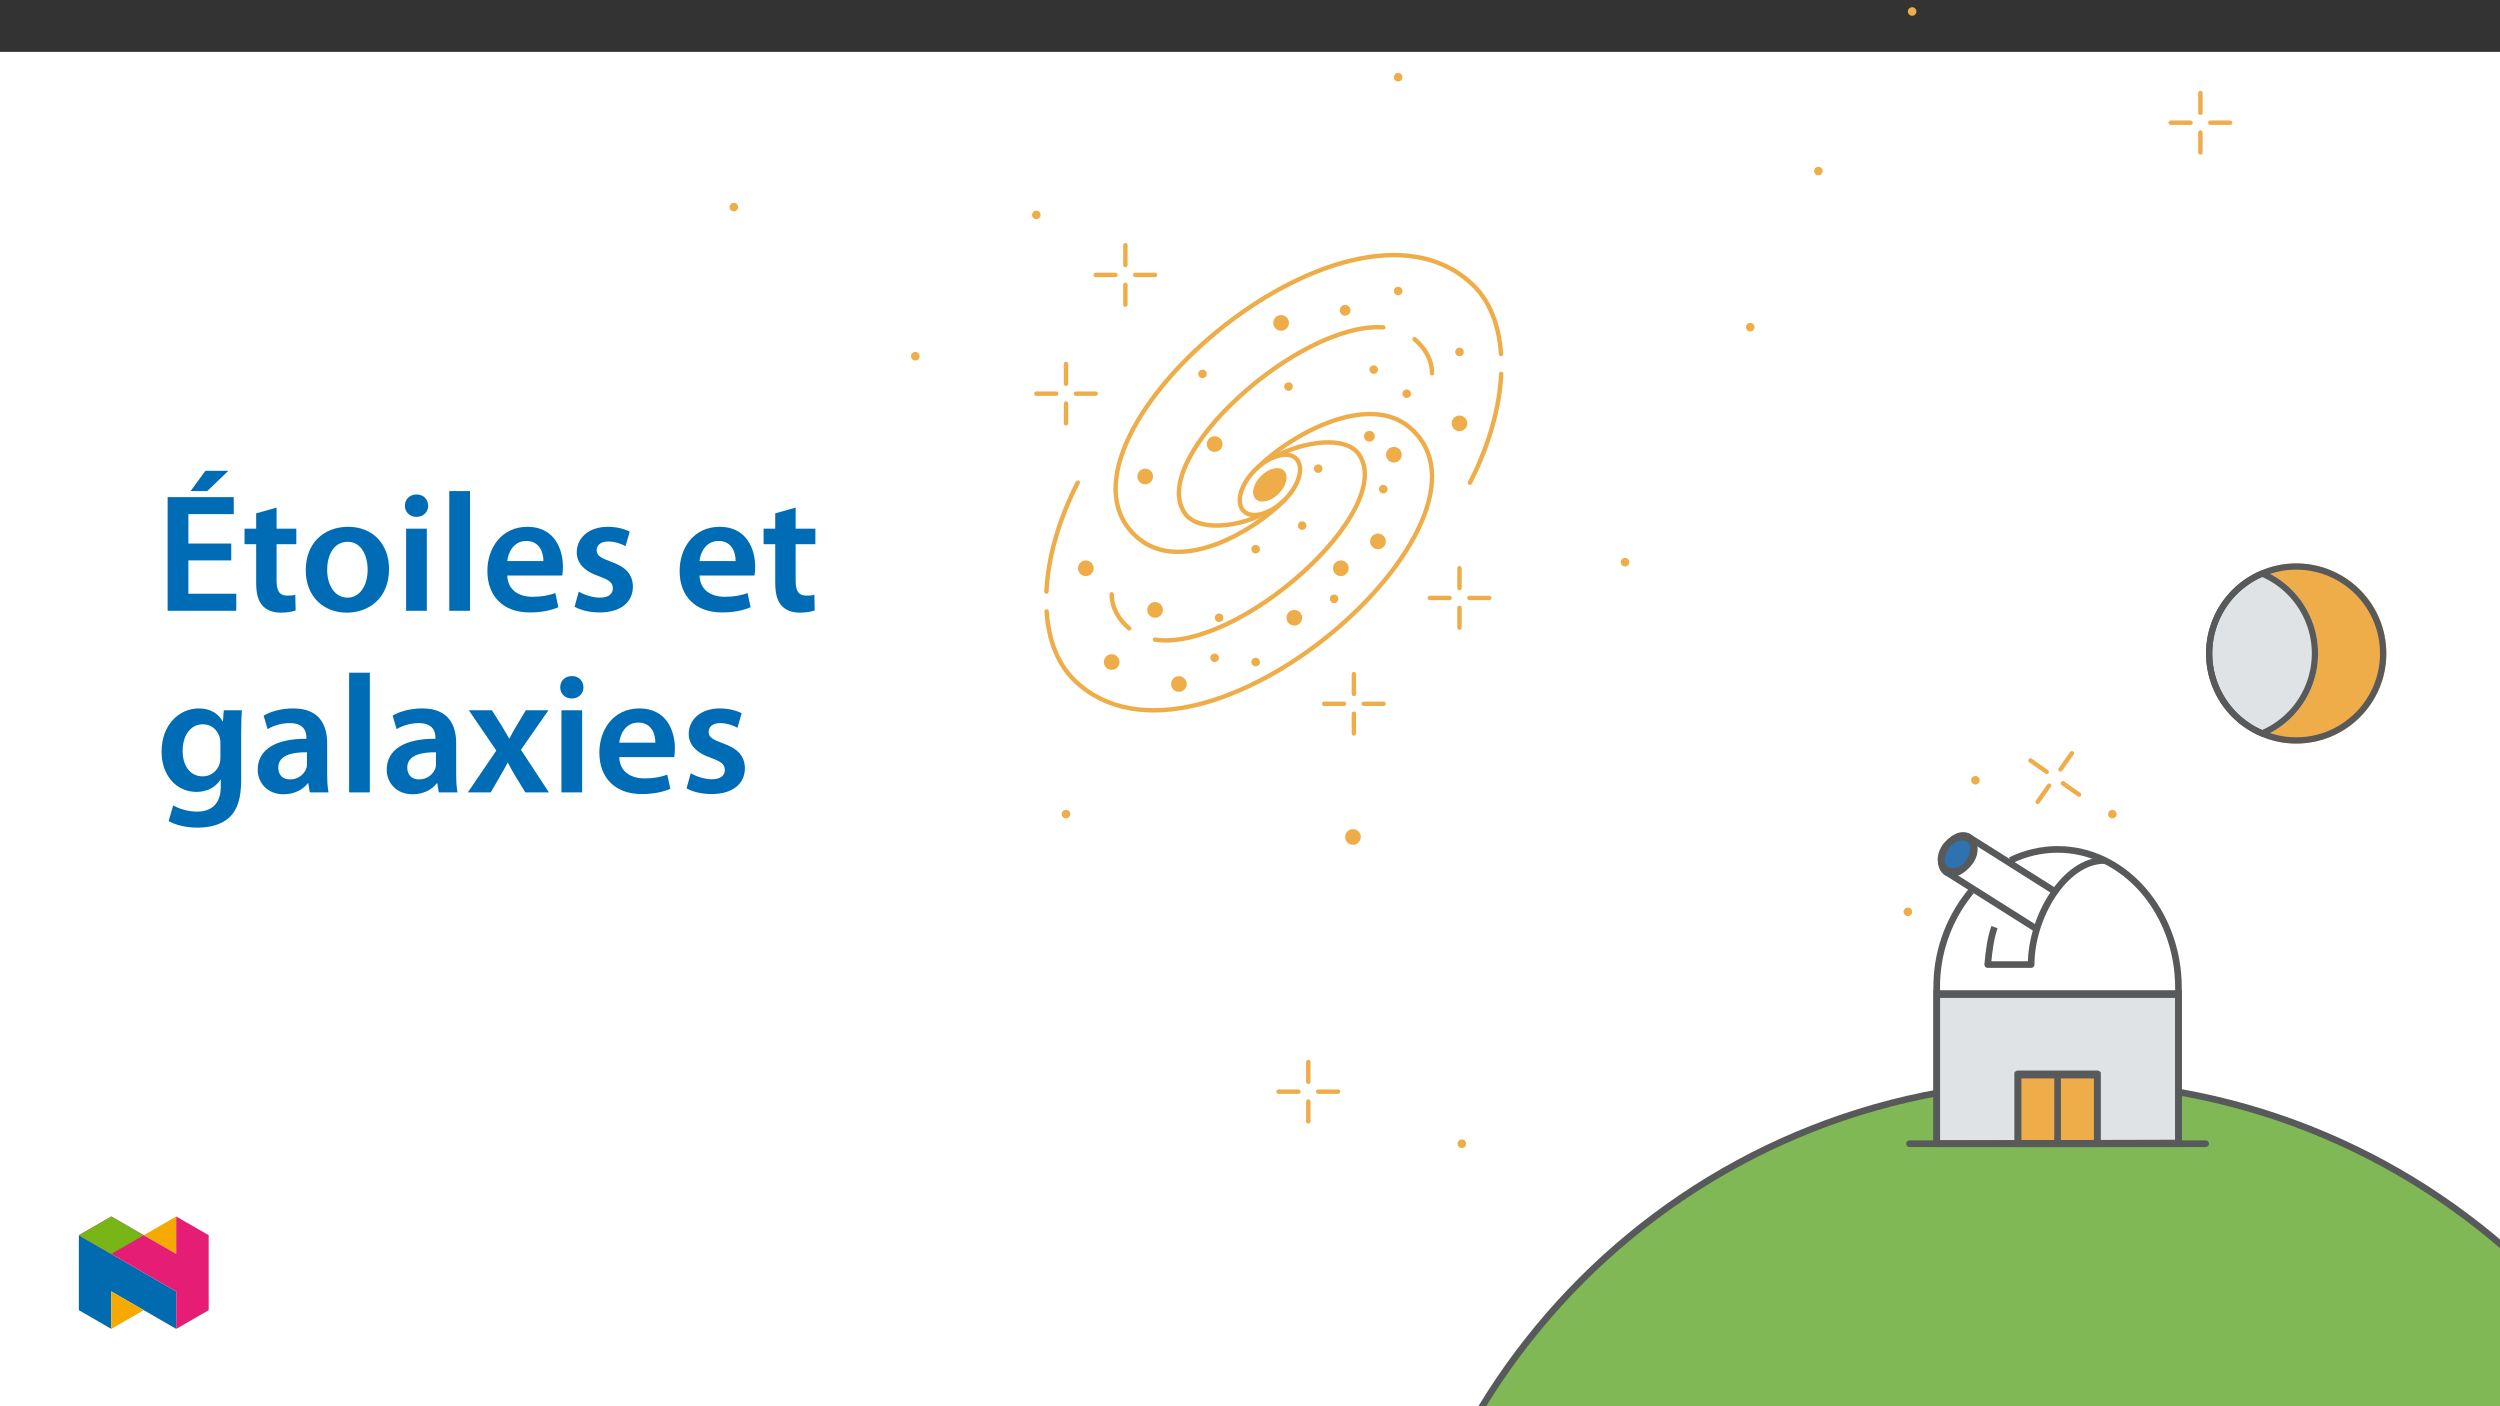 ﻿<?xml version="1.0" encoding="utf-8"?>
<svg xmlns="http://www.w3.org/2000/svg" xmlns:xlink="http://www.w3.org/1999/xlink" viewBox="0 0 960 540" version="1.1">
  <rect x="0" y="0" width="960" height="540" fill="#333333" stroke="none"/>
  <defs>
    <g>
      <symbol overflow="visible" id="glyph0-0">
        <path style="stroke:none;" d="M 0 0 L 32.375 0 L 32.375 -45.328 L 0 -45.328 Z M 16.188 -25.578 L 5.188 -42.094 L 27.188 -42.094 Z M 18.125 -22.656 L 29.141 -39.172 L 29.141 -6.156 Z M 5.188 -3.234 L 16.188 -19.75 L 27.188 -3.234 Z M 3.234 -39.172 L 14.25 -22.656 L 3.234 -6.156 Z M 3.234 -39.172 " />
      </symbol>
      <symbol overflow="visible" id="glyph0-1">
        <path style="stroke:none;" d="M 29.016 -25.828 L 12.562 -25.828 L 12.562 -37.109 L 29.984 -37.109 L 29.984 -43.641 L 4.594 -43.641 L 4.594 0 L 30.953 0 L 30.953 -6.547 L 12.562 -6.547 L 12.562 -19.359 L 29.016 -19.359 Z M 19.094 -53.75 L 13.406 -45.969 L 19.812 -45.969 L 27.906 -53.75 Z M 19.094 -53.75 " />
      </symbol>
      <symbol overflow="visible" id="glyph0-2">
        <path style="stroke:none;" d="M 5.562 -37.422 L 5.562 -31.531 L 1.094 -31.531 L 1.094 -25.578 L 5.562 -25.578 L 5.562 -10.75 C 5.562 -6.609 6.344 -3.688 8.094 -1.875 C 9.578 -0.266 11.984 0.719 14.953 0.719 C 17.422 0.719 19.547 0.328 20.719 -0.125 L 20.594 -6.156 C 19.688 -5.891 18.906 -5.828 17.484 -5.828 C 14.438 -5.828 13.406 -7.766 13.406 -11.656 L 13.406 -25.578 L 20.984 -25.578 L 20.984 -31.531 L 13.406 -31.531 L 13.406 -39.625 Z M 5.562 -37.422 " />
      </symbol>
      <symbol overflow="visible" id="glyph0-3">
        <path style="stroke:none;" d="M 18.578 -32.25 C 9.062 -32.25 2.266 -25.906 2.266 -15.547 C 2.266 -5.375 9.188 0.719 18.062 0.719 C 26.094 0.719 34.25 -4.469 34.25 -16.062 C 34.25 -25.641 27.969 -32.25 18.578 -32.25 Z M 18.391 -26.484 C 23.828 -26.484 26.031 -20.781 26.031 -15.859 C 26.031 -9.453 22.859 -5.047 18.328 -5.047 C 13.531 -5.047 10.484 -9.641 10.484 -15.734 C 10.484 -20.984 12.75 -26.484 18.391 -26.484 Z M 18.391 -26.484 " />
      </symbol>
      <symbol overflow="visible" id="glyph0-4">
        <path style="stroke:none;" d="M 12.234 0 L 12.234 -31.531 L 4.281 -31.531 L 4.281 0 Z M 8.281 -44.672 C 5.641 -44.672 3.812 -42.797 3.812 -40.344 C 3.812 -38.016 5.562 -36.062 8.219 -36.062 C 11 -36.062 12.75 -38.016 12.75 -40.344 C 12.688 -42.797 11 -44.672 8.281 -44.672 Z M 8.281 -44.672 " />
      </symbol>
      <symbol overflow="visible" id="glyph0-5">
        <path style="stroke:none;" d="M 4.281 0 L 12.234 0 L 12.234 -45.969 L 4.281 -45.969 Z M 4.281 0 " />
      </symbol>
      <symbol overflow="visible" id="glyph0-6">
        <path style="stroke:none;" d="M 31.016 -13.531 C 31.141 -14.25 31.281 -15.406 31.281 -16.906 C 31.281 -23.828 27.906 -32.25 17.672 -32.25 C 7.578 -32.25 2.266 -24.016 2.266 -15.281 C 2.266 -5.641 8.281 0.641 18.516 0.641 C 23.047 0.641 26.812 -0.188 29.531 -1.359 L 28.359 -6.797 C 25.906 -5.953 23.312 -5.375 19.625 -5.375 C 14.5 -5.375 10.094 -7.828 9.906 -13.531 Z M 9.906 -19.094 C 10.234 -22.344 12.297 -26.812 17.219 -26.812 C 22.531 -26.812 23.828 -22.016 23.766 -19.094 Z M 9.906 -19.094 " />
      </symbol>
      <symbol overflow="visible" id="glyph0-7">
        <path style="stroke:none;" d="M 2.328 -1.547 C 4.656 -0.266 8.094 0.641 11.906 0.641 C 20.266 0.641 24.734 -3.5 24.734 -9.266 C 24.672 -13.922 22.078 -16.828 16.312 -18.844 C 12.297 -20.328 10.812 -21.234 10.812 -23.25 C 10.812 -25.188 12.375 -26.609 15.219 -26.609 C 18 -26.609 20.594 -25.578 21.891 -24.797 L 23.5 -30.375 C 21.625 -31.406 18.578 -32.25 15.094 -32.25 C 7.766 -32.25 3.172 -27.969 3.172 -22.406 C 3.172 -18.641 5.703 -15.281 11.844 -13.203 C 15.734 -11.781 17.031 -10.75 17.031 -8.609 C 17.031 -6.547 15.469 -5.047 11.984 -5.047 C 9.125 -5.047 5.703 -6.281 3.953 -7.375 Z M 2.328 -1.547 " />
      </symbol>
      <symbol overflow="visible" id="glyph0-8">
        <path style="stroke:none;" d="M 32.828 -22.469 C 32.828 -26.812 32.953 -29.391 33.094 -31.531 L 26.156 -31.531 L 25.828 -27.328 L 25.703 -27.328 C 24.219 -29.922 21.438 -32.25 16.578 -32.25 C 9 -32.25 2.266 -25.969 2.266 -15.609 C 2.266 -6.672 7.828 -0.188 15.672 -0.188 C 19.875 -0.188 23.047 -2.078 24.859 -4.859 L 25 -4.859 L 25 -2.141 C 25 4.656 21.109 7.375 15.922 7.375 C 12.109 7.375 8.734 6.156 6.734 4.984 L 4.984 11 C 7.703 12.625 11.984 13.531 16 13.531 C 20.328 13.531 24.922 12.625 28.172 9.719 C 31.469 6.734 32.828 2 32.828 -4.594 Z M 24.859 -13.797 C 24.859 -12.891 24.797 -11.781 24.547 -11 C 23.641 -8.094 21.047 -6.156 18.062 -6.156 C 13.078 -6.156 10.359 -10.484 10.359 -15.859 C 10.359 -22.281 13.656 -26.156 18.125 -26.156 C 21.5 -26.156 23.766 -23.953 24.609 -21.047 C 24.797 -20.391 24.859 -19.688 24.859 -18.906 Z M 24.859 -13.797 " />
      </symbol>
      <symbol overflow="visible" id="glyph0-9">
        <path style="stroke:none;" d="M 28.75 -18.906 C 28.75 -25.828 25.828 -32.25 15.734 -32.25 C 10.75 -32.25 6.672 -30.891 4.344 -29.469 L 5.891 -24.281 C 8.031 -25.641 11.266 -26.609 14.375 -26.609 C 19.938 -26.609 20.781 -23.188 20.781 -21.109 L 20.781 -20.594 C 9.125 -20.656 2.078 -16.578 2.078 -8.672 C 2.078 -3.891 5.641 0.719 11.984 0.719 C 16.125 0.719 19.422 -1.031 21.297 -3.5 L 21.5 -3.5 L 22.078 0 L 29.266 0 C 28.875 -1.938 28.75 -4.734 28.75 -7.578 Z M 20.984 -11.078 C 20.984 -10.484 20.984 -9.906 20.781 -9.328 C 20 -7.062 17.734 -4.984 14.5 -4.984 C 11.984 -4.984 9.969 -6.406 9.969 -9.516 C 9.969 -14.312 15.344 -15.469 20.984 -15.406 Z M 20.984 -11.078 " />
      </symbol>
      <symbol overflow="visible" id="glyph0-10">
        <path style="stroke:none;" d="M 0.719 -31.531 L 11.266 -16.062 L 0.328 0 L 9.125 0 L 12.75 -6.281 C 13.734 -8.031 14.703 -9.578 15.609 -11.391 L 15.734 -11.391 C 16.641 -9.641 17.547 -7.969 18.578 -6.281 L 22.406 0 L 31.469 0 L 20.719 -16.375 L 31.281 -31.531 L 22.594 -31.531 L 19.094 -25.703 C 18.125 -24.094 17.219 -22.469 16.312 -20.719 L 16.188 -20.719 C 15.281 -22.344 14.375 -23.891 13.344 -25.578 L 9.578 -31.531 Z M 0.719 -31.531 " />
      </symbol>
    </g>
    <clipPath id="clip1">
      <path d="M 531 415 L 960 415 L 960 539.984 L 531 539.984 Z M 531 415 " />
    </clipPath>
    <clipPath id="clip2">
      <path d="M 529 414 L 960 414 L 960 539.984 L 529 539.984 Z M 529 414 " />
    </clipPath>
    <clipPath id="clip3">
      <path d="M 30.277 474 L 68 474 L 68 510.301 L 30.277 510.301 Z M 30.277 474 " />
    </clipPath>
    <clipPath id="clip4">
      <path d="M 42 495 L 56 495 L 56 510.301 L 42 510.301 Z M 42 495 " />
    </clipPath>
    <clipPath id="clip5">
      <path d="M 55 467.125 L 68 467.125 L 68 482 L 55 482 Z M 55 467.125 " />
    </clipPath>
    <clipPath id="clip6">
      <path d="M 30.277 467.125 L 80.133 467.125 L 80.133 510.301 L 30.277 510.301 Z M 30.277 467.125 " />
    </clipPath>
    <clipPath id="clip7">
      <path d="M 30.277 467.125 L 56 467.125 L 56 482 L 30.277 482 Z M 30.277 467.125 " />
    </clipPath>
  </defs>
  <g id="surface1">
    <path style=" stroke:none;fill-rule:nonzero;fill:rgb(100%,100%,100%);fill-opacity:1;" d="M 0 559.926 L 960 559.926 L 960 19.926 L 0 19.926 Z M 0 559.926 " />
    <path style=" stroke:none;fill-rule:nonzero;fill:rgb(93.3%,67.799%,28.6%);fill-opacity:1;" d="M 868.66 280.328 C 852.43 273.148 845.09 254.168 852.273 237.938 C 855.508 230.625 861.348 224.785 868.66 221.551 C 884.891 228.785 892.184 247.809 884.949 264.039 C 881.715 271.293 875.914 277.094 868.66 280.328 M 881.746 216.352 C 877.086 216.34 872.469 217.289 868.191 219.141 C 850.629 226.582 842.426 246.848 849.863 264.406 C 853.363 272.66 859.93 279.234 868.184 282.73 C 872.465 284.586 877.082 285.535 881.746 285.523 C 900.848 285.555 916.359 270.094 916.387 250.992 C 916.418 231.891 900.957 216.383 881.855 216.352 C 881.82 216.352 881.781 216.352 881.746 216.352 " />
    <path style=" stroke:none;fill-rule:nonzero;fill:rgb(17.999%,45.099%,68.599%);fill-opacity:1;" d="M 747.648 324.379 C 750.363 321.348 754.398 320.531 756.656 322.555 C 758.918 324.578 758.547 328.676 755.832 331.707 C 753.117 334.738 749.086 335.555 746.824 333.535 C 744.566 331.512 744.934 327.41 747.648 324.379 " />
    <path style="fill:none;stroke-width:3;stroke-linecap:butt;stroke-linejoin:miter;stroke:rgb(34.499%,34.9%,35.699%);stroke-opacity:1;stroke-miterlimit:10;" d="M -0.002 0.002 C 3.192 3.568 7.939 4.529 10.595 2.148 C 13.256 -0.232 12.82 -5.053 9.626 -8.619 C 6.432 -12.185 1.689 -13.146 -0.972 -10.77 C -3.628 -8.389 -3.196 -3.564 -0.002 0.002 Z M -0.002 0.002 " transform="matrix(0.85,0,0,-0.85,747.65,324.381)" />
    <g clip-path="url(#clip1)" clip-rule="nonzero">
      <path style=" stroke:none;fill-rule:nonzero;fill:rgb(50.2%,72.198%,33.699%);fill-opacity:1;" d="M 791.219 415.395 C 934.844 415.395 1051.277 531.828 1051.277 675.457 C 1051.277 819.082 934.844 935.516 791.219 935.516 C 647.59 935.516 531.156 819.082 531.156 675.457 C 531.156 531.828 647.59 415.395 791.219 415.395 " />
    </g>
    <g clip-path="url(#clip2)" clip-rule="nonzero">
      <path style="fill:none;stroke-width:3;stroke-linecap:round;stroke-linejoin:round;stroke:rgb(34.499%,34.9%,35.699%);stroke-opacity:1;stroke-miterlimit:4;" d="M 0.001 0.001 C 168.972 0.001 305.953 -136.98 305.953 -305.955 C 305.953 -474.925 168.972 -611.906 0.001 -611.906 C -168.974 -611.906 -305.955 -474.925 -305.955 -305.955 C -305.955 -136.98 -168.974 0.001 0.001 0.001 Z M 0.001 0.001 " transform="matrix(0.85,0,0,-0.85,791.218,415.395)" />
    </g>
    <path style="fill-rule:nonzero;fill:rgb(87.5%,89%,89.799%);fill-opacity:1;stroke-width:3;stroke-linecap:butt;stroke-linejoin:miter;stroke:rgb(34.499%,34.9%,35.699%);stroke-opacity:1;stroke-miterlimit:10;" d="M 640.441 187.74 L 749.651 187.74 L 749.651 119.887 L 640.441 119.887 Z M 640.441 187.74 " transform="matrix(0.85,0,0,-0.85,199.328,541.095)" />
    <path style="fill-rule:nonzero;fill:rgb(93.3%,67.799%,28.6%);fill-opacity:1;stroke-width:3;stroke-linecap:butt;stroke-linejoin:miter;stroke:rgb(34.499%,34.9%,35.699%);stroke-opacity:1;stroke-miterlimit:10;" d="M 677.123 150.888 L 712.969 150.888 L 712.969 119.891 L 677.123 119.891 Z M 677.123 150.888 " transform="matrix(0.85,0,0,-0.85,199.328,541.095)" />
    <path style=" stroke:none;fill-rule:nonzero;fill:rgb(93.3%,67.799%,28.6%);fill-opacity:1;" d="M 812.801 312.613 C 812.801 313.52 812.066 314.258 811.16 314.258 C 810.25 314.262 809.512 313.527 809.512 312.617 C 809.512 311.711 810.246 310.973 811.152 310.973 L 811.16 310.973 C 812.066 310.973 812.801 311.707 812.801 312.613 " />
    <path style=" stroke:none;fill-rule:nonzero;fill:rgb(93.3%,67.799%,28.6%);fill-opacity:1;" d="M 735.906 4.414 C 735.91 5.324 735.176 6.059 734.266 6.062 C 733.359 6.062 732.621 5.328 732.621 4.418 C 732.617 3.512 733.352 2.773 734.262 2.773 L 734.27 2.773 C 735.172 2.777 735.906 3.508 735.906 4.414 " />
    <path style=" stroke:none;fill-rule:nonzero;fill:rgb(93.3%,67.799%,28.6%);fill-opacity:1;" d="M 529.137 141.926 C 529.141 142.832 528.406 143.57 527.496 143.57 C 526.59 143.574 525.852 142.84 525.852 141.93 C 525.848 141.023 526.582 140.285 527.492 140.285 L 527.5 140.285 C 528.406 140.285 529.137 141.02 529.137 141.926 " />
    <path style=" stroke:none;fill-rule:nonzero;fill:rgb(93.3%,67.799%,28.6%);fill-opacity:1;" d="M 501.676 201.816 C 501.68 202.723 500.945 203.461 500.035 203.461 C 499.129 203.465 498.391 202.73 498.391 201.82 C 498.387 200.914 499.121 200.176 500.031 200.176 L 500.035 200.176 C 500.941 200.176 501.676 200.91 501.676 201.816 " />
    <path style=" stroke:none;fill-rule:nonzero;fill:rgb(93.3%,67.799%,28.6%);fill-opacity:1;" d="M 734.262 350.129 C 734.266 351.039 733.531 351.773 732.621 351.777 C 731.715 351.781 730.977 351.047 730.973 350.137 C 730.973 349.23 731.707 348.492 732.613 348.488 L 732.621 348.488 C 733.527 348.488 734.262 349.223 734.262 350.129 " />
    <path style=" stroke:none;fill-rule:nonzero;fill:rgb(93.3%,67.799%,28.6%);fill-opacity:1;" d="M 562.988 439.191 C 562.992 440.098 562.254 440.836 561.348 440.836 C 560.438 440.84 559.699 440.105 559.699 439.195 C 559.695 438.289 560.43 437.551 561.34 437.547 L 561.348 437.547 C 562.254 437.551 562.984 438.285 562.988 439.191 " />
    <path style=" stroke:none;fill-rule:nonzero;fill:rgb(93.3%,67.799%,28.6%);fill-opacity:1;" d="M 760.203 299.617 C 760.207 300.523 759.473 301.262 758.562 301.266 C 757.656 301.27 756.918 300.535 756.914 299.625 C 756.91 298.719 757.645 297.98 758.555 297.977 L 758.562 297.977 C 759.469 297.977 760.203 298.711 760.203 299.617 " />
    <path style=" stroke:none;fill-rule:nonzero;fill:rgb(93.3%,67.799%,28.6%);fill-opacity:1;" d="M 625.652 215.879 C 625.652 216.785 624.918 217.523 624.012 217.527 C 623.102 217.531 622.363 216.797 622.363 215.887 C 622.359 214.977 623.094 214.238 624.004 214.238 L 624.008 214.238 C 624.914 214.238 625.648 214.973 625.652 215.879 " />
    <path style=" stroke:none;fill-rule:nonzero;fill:rgb(93.3%,67.799%,28.6%);fill-opacity:1;" d="M 410.996 312.613 C 410.996 313.52 410.262 314.258 409.355 314.262 C 408.445 314.266 407.707 313.531 407.703 312.621 C 407.703 311.711 408.438 310.977 409.348 310.973 L 409.355 310.973 C 410.262 310.973 410.992 311.707 410.996 312.613 " />
    <path style=" stroke:none;fill-rule:nonzero;fill:rgb(93.3%,67.799%,28.6%);fill-opacity:1;" d="M 673.738 125.629 C 673.738 126.539 673.004 127.277 672.098 127.277 C 671.188 127.281 670.449 126.547 670.449 125.641 C 670.445 124.73 671.18 123.992 672.09 123.988 L 672.098 123.988 C 673.004 123.992 673.734 124.727 673.738 125.629 " />
    <path style=" stroke:none;fill-rule:nonzero;fill:rgb(93.3%,67.799%,28.6%);fill-opacity:1;" d="M 513.938 229.941 C 513.941 230.848 513.207 231.586 512.297 231.59 C 511.391 231.594 510.652 230.859 510.648 229.949 C 510.648 229.043 511.383 228.301 512.289 228.301 L 512.297 228.301 C 513.203 228.301 513.938 229.035 513.938 229.941 " />
    <path style=" stroke:none;fill-rule:nonzero;fill:rgb(93.3%,67.799%,28.6%);fill-opacity:1;" d="M 538.543 111.734 C 538.547 112.641 537.812 113.379 536.902 113.383 C 535.996 113.387 535.254 112.652 535.254 111.742 C 535.25 110.832 535.984 110.094 536.895 110.094 L 536.902 110.094 C 537.809 110.094 538.543 110.828 538.543 111.734 " />
    <path style=" stroke:none;fill-rule:nonzero;fill:rgb(93.3%,67.799%,28.6%);fill-opacity:1;" d="M 463.41 143.566 C 463.41 144.473 462.676 145.211 461.77 145.215 C 460.859 145.219 460.121 144.484 460.117 143.574 C 460.117 142.668 460.852 141.926 461.762 141.926 L 461.77 141.926 C 462.672 141.926 463.406 142.66 463.41 143.566 " />
    <path style=" stroke:none;fill-rule:nonzero;fill:rgb(93.3%,67.799%,28.6%);fill-opacity:1;" d="M 469.77 237.211 C 469.77 238.117 469.035 238.855 468.129 238.859 C 467.219 238.863 466.48 238.129 466.477 237.219 C 466.477 236.312 467.211 235.57 468.117 235.57 L 468.129 235.57 C 469.031 235.57 469.766 236.305 469.77 237.211 " />
    <path style=" stroke:none;fill-rule:nonzero;fill:rgb(93.3%,67.799%,28.6%);fill-opacity:1;" d="M 538.543 29.648 C 538.547 30.559 537.812 31.297 536.902 31.301 C 535.996 31.301 535.258 30.566 535.254 29.66 C 535.25 28.75 535.984 28.012 536.895 28.008 L 536.902 28.008 C 537.809 28.012 538.539 28.746 538.543 29.648 " />
    <path style=" stroke:none;fill-rule:nonzero;fill:rgb(93.3%,67.799%,28.6%);fill-opacity:1;" d="M 518.176 119.145 C 518.18 120.051 517.445 120.789 516.535 120.793 C 515.629 120.793 514.891 120.059 514.887 119.152 C 514.883 118.242 515.617 117.504 516.527 117.504 L 516.535 117.504 C 517.441 117.504 518.176 118.238 518.176 119.145 " />
    <path style="fill:none;stroke-width:1;stroke-linecap:butt;stroke-linejoin:miter;stroke:rgb(93.3%,67.799%,28.6%);stroke-opacity:1;stroke-miterlimit:10;" d="M -0 -0.002 C 0.004 -1.068 -0.86 -1.937 -1.93 -1.941 C -2.996 -1.941 -3.865 -1.077 -3.87 -0.011 C -3.874 1.06 -3.01 1.928 -1.94 1.928 L -1.93 1.928 C -0.864 1.928 -0 1.064 -0 -0.002 Z M -0 -0.002 " transform="matrix(0.85,0,0,-0.85,518.176,119.143)" />
    <path style=" stroke:none;fill-rule:nonzero;fill:rgb(93.3%,67.799%,28.6%);fill-opacity:1;" d="M 399.598 82.527 C 399.598 83.434 398.863 84.172 397.957 84.176 C 397.047 84.18 396.309 83.445 396.305 82.535 C 396.305 81.625 397.039 80.887 397.949 80.887 L 397.957 80.887 C 398.859 80.887 399.594 81.621 399.598 82.527 " />
    <path style=" stroke:none;fill-rule:nonzero;fill:rgb(93.3%,67.799%,28.6%);fill-opacity:1;" d="M 496.434 148.43 C 496.438 149.34 495.703 150.078 494.793 150.078 C 493.887 150.082 493.148 149.348 493.145 148.438 C 493.141 147.531 493.875 146.793 494.785 146.789 L 494.793 146.789 C 495.699 146.793 496.434 147.523 496.434 148.43 " />
    <path style=" stroke:none;fill-rule:nonzero;fill:rgb(93.3%,67.799%,28.6%);fill-opacity:1;" d="M 699.91 65.688 C 699.914 66.594 699.18 67.332 698.27 67.336 C 697.359 67.34 696.621 66.605 696.621 65.695 C 696.617 64.785 697.352 64.047 698.262 64.047 L 698.27 64.047 C 699.176 64.047 699.91 64.781 699.91 65.688 " />
    <path style=" stroke:none;fill-rule:nonzero;fill:rgb(93.3%,67.799%,28.6%);fill-opacity:1;" d="M 562.086 135.141 C 562.09 136.051 561.355 136.789 560.445 136.789 C 559.539 136.793 558.801 136.059 558.797 135.152 C 558.797 134.242 559.527 133.504 560.438 133.5 L 560.445 133.5 C 561.352 133.504 562.086 134.234 562.086 135.141 " />
    <path style=" stroke:none;fill-rule:nonzero;fill:rgb(93.3%,67.799%,28.6%);fill-opacity:1;" d="M 283.438 79.52 C 283.438 80.43 282.703 81.168 281.797 81.172 C 280.887 81.172 280.148 80.438 280.145 79.531 C 280.145 78.621 280.879 77.883 281.789 77.879 L 281.797 77.879 C 282.703 77.883 283.434 78.617 283.438 79.52 " />
    <path style=" stroke:none;fill-rule:nonzero;fill:rgb(93.3%,67.799%,28.6%);fill-opacity:1;" d="M 353.125 136.781 C 353.125 137.691 352.391 138.43 351.484 138.43 C 350.574 138.434 349.836 137.699 349.832 136.793 C 349.832 135.883 350.566 135.145 351.473 135.141 L 351.484 135.141 C 352.391 135.145 353.121 135.879 353.125 136.781 " />
    <path style=" stroke:none;fill-rule:nonzero;fill:rgb(93.3%,67.799%,28.6%);fill-opacity:1;" d="M 541.832 151.164 C 541.836 152.074 541.102 152.812 540.191 152.812 C 539.285 152.816 538.547 152.082 538.543 151.176 C 538.543 150.266 539.277 149.527 540.184 149.523 L 540.191 149.523 C 541.098 149.527 541.832 150.262 541.832 151.164 " />
    <path style=" stroke:none;fill-rule:nonzero;fill:rgb(93.3%,67.799%,28.6%);fill-opacity:1;" d="M 507.832 179.949 C 507.836 180.859 507.102 181.598 506.191 181.598 C 505.285 181.602 504.547 180.867 504.543 179.957 C 504.543 179.051 505.277 178.312 506.184 178.309 L 506.191 178.309 C 507.098 178.312 507.832 179.043 507.832 179.949 " />
    <path style=" stroke:none;fill-rule:nonzero;fill:rgb(93.3%,67.799%,28.6%);fill-opacity:1;" d="M 532.812 187.82 C 532.812 188.73 532.078 189.469 531.172 189.469 C 530.262 189.473 529.523 188.738 529.523 187.828 C 529.52 186.922 530.254 186.184 531.16 186.18 L 531.172 186.18 C 532.074 186.184 532.809 186.914 532.812 187.82 " />
    <path style=" stroke:none;fill-rule:nonzero;fill:rgb(93.3%,67.799%,28.6%);fill-opacity:1;" d="M 527.496 167.516 C 527.496 168.426 526.762 169.164 525.855 169.168 C 524.945 169.168 524.207 168.434 524.203 167.527 C 524.203 166.617 524.938 165.879 525.844 165.875 L 525.855 165.875 C 526.758 165.879 527.492 166.613 527.496 167.516 " />
    <path style="fill:none;stroke-width:1;stroke-linecap:butt;stroke-linejoin:miter;stroke:rgb(93.3%,67.799%,28.6%);stroke-opacity:1;stroke-miterlimit:10;" d="M 0.002 0.001 C 0.002 -1.07 -0.862 -1.938 -1.928 -1.943 C -2.999 -1.943 -3.867 -1.079 -3.872 -0.013 C -3.872 1.058 -3.008 1.927 -1.942 1.931 L -1.928 1.931 C -0.867 1.927 -0.003 1.063 0.002 0.001 Z M 0.002 0.001 " transform="matrix(0.85,0,0,-0.85,527.494,167.517)" />
    <path style=" stroke:none;fill-rule:nonzero;fill:rgb(93.3%,67.799%,28.6%);fill-opacity:1;" d="M 483.816 210.895 C 483.82 211.805 483.086 212.543 482.176 212.543 C 481.27 212.547 480.531 211.812 480.527 210.902 C 480.523 209.992 481.262 209.258 482.168 209.254 L 482.176 209.254 C 483.082 209.258 483.816 209.988 483.816 210.895 " />
    <path style=" stroke:none;fill-rule:nonzero;fill:rgb(93.3%,67.799%,28.6%);fill-opacity:1;" d="M 483.816 254.219 C 483.82 255.129 483.086 255.867 482.176 255.867 C 481.27 255.871 480.531 255.137 480.527 254.227 C 480.523 253.32 481.262 252.582 482.168 252.578 L 482.176 252.578 C 483.082 252.582 483.816 253.316 483.816 254.219 " />
    <path style=" stroke:none;fill-rule:nonzero;fill:rgb(93.3%,67.799%,28.6%);fill-opacity:1;" d="M 468.066 252.578 C 468.07 253.488 467.336 254.227 466.426 254.227 C 465.52 254.23 464.781 253.496 464.777 252.586 C 464.777 251.68 465.512 250.941 466.418 250.938 L 466.426 250.938 C 467.332 250.941 468.066 251.672 468.066 252.578 " />
    <path style=" stroke:none;fill-rule:nonzero;fill:rgb(93.3%,67.799%,28.6%);fill-opacity:1;" d="M 522.559 321.387 C 522.562 323.051 521.215 324.402 519.551 324.41 C 517.887 324.414 516.535 323.066 516.531 321.402 C 516.527 319.738 517.871 318.387 519.535 318.383 L 519.551 318.383 C 521.211 318.387 522.555 319.727 522.559 321.387 " />
    <path style=" stroke:none;fill-rule:nonzero;fill:rgb(93.3%,67.799%,28.6%);fill-opacity:1;" d="M 442.762 182.957 C 442.766 184.621 441.422 185.973 439.758 185.977 C 438.094 185.98 436.738 184.637 436.734 182.969 C 436.73 181.305 438.078 179.953 439.742 179.949 L 439.758 179.949 C 441.414 179.953 442.758 181.297 442.762 182.957 " />
    <path style=" stroke:none;fill-rule:nonzero;fill:rgb(93.3%,67.799%,28.6%);fill-opacity:1;" d="M 446.562 234.203 C 446.566 235.867 445.219 237.219 443.555 237.227 C 441.891 237.23 440.539 235.883 440.535 234.219 C 440.531 232.555 441.879 231.203 443.543 231.199 L 443.555 231.199 C 445.215 231.203 446.559 232.547 446.562 234.203 " />
    <path style=" stroke:none;fill-rule:nonzero;fill:rgb(93.3%,67.799%,28.6%);fill-opacity:1;" d="M 538.266 174.605 C 538.27 176.273 536.926 177.625 535.262 177.629 C 533.598 177.633 532.242 176.285 532.242 174.621 C 532.238 172.957 533.582 171.605 535.246 171.602 L 535.262 171.602 C 536.922 171.605 538.266 172.949 538.266 174.605 " />
    <path style=" stroke:none;fill-rule:nonzero;fill:rgb(93.3%,67.799%,28.6%);fill-opacity:1;" d="M 517.898 218.211 C 517.902 219.875 516.559 221.227 514.895 221.23 C 513.23 221.238 511.875 219.891 511.871 218.227 C 511.867 216.562 513.215 215.211 514.879 215.203 L 514.895 215.203 C 516.551 215.211 517.895 216.551 517.898 218.211 " />
    <path style=" stroke:none;fill-rule:nonzero;fill:rgb(93.3%,67.799%,28.6%);fill-opacity:1;" d="M 494.949 123.988 C 494.953 125.652 493.609 127.004 491.945 127.012 C 490.281 127.016 488.926 125.668 488.922 124.004 C 488.918 122.34 490.266 120.988 491.93 120.984 L 491.945 120.984 C 493.602 120.988 494.945 122.332 494.949 123.988 " />
    <path style=" stroke:none;fill-rule:nonzero;fill:rgb(93.3%,67.799%,28.6%);fill-opacity:1;" d="M 532.152 207.887 C 532.156 209.551 530.809 210.906 529.145 210.91 C 527.48 210.914 526.129 209.566 526.125 207.902 C 526.121 206.238 527.465 204.887 529.129 204.883 L 529.145 204.883 C 530.805 204.887 532.148 206.23 532.152 207.887 " />
    <path style=" stroke:none;fill-rule:nonzero;fill:rgb(93.3%,67.799%,28.6%);fill-opacity:1;" d="M 563.457 162.562 C 563.461 164.23 562.113 165.582 560.449 165.586 C 558.785 165.59 557.434 164.242 557.43 162.578 C 557.426 160.914 558.77 159.562 560.434 159.559 L 560.449 159.559 C 562.109 159.562 563.453 160.906 563.457 162.562 " />
    <path style=" stroke:none;fill-rule:nonzero;fill:rgb(93.3%,67.799%,28.6%);fill-opacity:1;" d="M 419.965 218.211 C 419.969 219.875 418.621 221.227 416.957 221.23 C 415.293 221.238 413.941 219.891 413.938 218.227 C 413.934 216.562 415.277 215.211 416.941 215.203 L 416.957 215.203 C 418.617 215.211 419.961 216.551 419.965 218.211 " />
    <path style=" stroke:none;fill-rule:nonzero;fill:rgb(93.3%,67.799%,28.6%);fill-opacity:1;" d="M 469.438 170.523 C 469.441 172.188 468.094 173.539 466.43 173.543 C 464.766 173.547 463.414 172.203 463.41 170.539 C 463.406 168.875 464.75 167.52 466.414 167.516 L 466.43 167.516 C 468.09 167.52 469.434 168.863 469.438 170.523 " />
    <path style=" stroke:none;fill-rule:nonzero;fill:rgb(93.3%,67.799%,28.6%);fill-opacity:1;" d="M 455.719 262.66 C 455.723 264.324 454.379 265.676 452.715 265.68 C 451.051 265.684 449.699 264.34 449.691 262.676 C 449.688 261.012 451.035 259.656 452.699 259.652 L 452.715 259.652 C 454.371 259.656 455.715 261 455.719 262.66 " />
    <path style=" stroke:none;fill-rule:nonzero;fill:rgb(93.3%,67.799%,28.6%);fill-opacity:1;" d="M 429.906 254.219 C 429.91 255.883 428.566 257.238 426.898 257.242 C 425.234 257.246 423.883 255.898 423.879 254.234 C 423.875 252.57 425.219 251.219 426.887 251.215 L 426.898 251.215 C 428.559 251.219 429.902 252.562 429.906 254.219 " />
    <path style=" stroke:none;fill-rule:nonzero;fill:rgb(93.3%,67.799%,28.6%);fill-opacity:1;" d="M 500.031 237.211 C 500.035 238.875 498.691 240.227 497.027 240.23 C 495.363 240.234 494.012 238.891 494.004 237.227 C 494 235.562 495.348 234.207 497.012 234.203 L 497.027 234.203 C 498.684 234.207 500.027 235.551 500.031 237.211 " />
    <path style="fill:none;stroke-width:3;stroke-linecap:butt;stroke-linejoin:miter;stroke:rgb(34.499%,34.9%,35.699%);stroke-opacity:1;stroke-miterlimit:10;" d="M -0 0.001 C 6.622 3.264 13.901 4.969 21.286 4.978 C 51.318 4.978 75.891 -23.156 75.891 -57.545 L 75.891 -127.674 L -33.318 -127.982 " transform="matrix(0.85,0,0,-0.85,772.024,330.403)" />
    <path style="fill:none;stroke-width:3;stroke-linecap:butt;stroke-linejoin:miter;stroke:rgb(34.499%,34.9%,35.699%);stroke-opacity:1;stroke-miterlimit:10;" d="M -0 -0.002 L -0 70.439 C -0.12 85.724 4.954 100.595 14.393 112.622 L 15.547 114.079 " transform="matrix(0.85,0,0,-0.85,743.703,439.19)" />
    <path style="fill:none;stroke-width:3;stroke-linecap:butt;stroke-linejoin:round;stroke:rgb(34.499%,34.9%,35.699%);stroke-opacity:1;stroke-miterlimit:4;" d="M 0.001 0.001 C -1.723 -4.691 -2.518 -10.977 -3.06 -16.906 L 16.563 -16.906 C 16.563 4.689 31.729 30.126 49.647 30.126 " transform="matrix(0.85,0,0,-0.85,765.886,356.021)" />
    <path style="fill:none;stroke-width:3;stroke-linecap:round;stroke-linejoin:round;stroke:rgb(34.499%,34.9%,35.699%);stroke-opacity:1;stroke-miterlimit:4;" d="M 0.001 -0.002 L -38.951 24.599 " transform="matrix(0.85,0,0,-0.85,789.03,342.295)" />
    <path style="fill:none;stroke-width:3;stroke-linecap:round;stroke-linejoin:round;stroke:rgb(34.499%,34.9%,35.699%);stroke-opacity:1;stroke-miterlimit:4;" d="M -0.002 0 L 40.522 -25.588 " transform="matrix(0.85,0,0,-0.85,747.408,334.871)" />
    <path style="fill:none;stroke-width:3;stroke-linecap:round;stroke-linejoin:round;stroke:rgb(34.499%,34.9%,35.699%);stroke-opacity:1;stroke-miterlimit:4;" d="M 0.002 0.002 C -2.769 -4.383 -2.641 -9.424 0.277 -11.271 C 3.2 -13.114 7.805 -11.065 10.572 -6.676 C 13.338 -2.296 13.214 2.745 10.296 4.593 C 7.373 6.435 2.764 4.377 0.002 0.002 Z M 0.002 0.002 " transform="matrix(0.85,0,0,-0.85,747.17,325.29)" />
    <path style="fill:none;stroke-width:3;stroke-linecap:butt;stroke-linejoin:round;stroke:rgb(34.499%,34.9%,35.699%);stroke-opacity:1;stroke-miterlimit:4;" d="M -0.002 0.001 L -107.892 0.001 " transform="matrix(0.85,0,0,-0.85,835.568,381.931)" />
    <path style="fill:none;stroke-width:3;stroke-linecap:round;stroke-linejoin:round;stroke:rgb(34.499%,34.9%,35.699%);stroke-opacity:1;stroke-miterlimit:4;" d="M 0 -0 L 0 30.951 L -35.845 30.951 L -35.845 -0 " transform="matrix(0.85,0,0,-0.85,805.351,438.66)" />
    <path style="fill:none;stroke-width:3;stroke-linecap:round;stroke-linejoin:round;stroke:rgb(34.499%,34.9%,35.699%);stroke-opacity:1;stroke-miterlimit:4;" d="M 0 -0 L 0 -30.685 " transform="matrix(0.85,0,0,-0.85,790.117,412.84)" />
    <path style="fill:none;stroke-width:3;stroke-linecap:round;stroke-linejoin:miter;stroke:rgb(34.499%,34.9%,35.699%);stroke-opacity:1;stroke-miterlimit:10;" d="M -0.001 -0.002 L -133.797 -0.002 " transform="matrix(0.85,0,0,-0.85,846.982,439.19)" />
    <path style=" stroke:none;fill-rule:nonzero;fill:rgb(87.5%,89%,89.799%);fill-opacity:1;" d="M 868.66 282.832 C 868.5 282.832 868.34 282.797 868.191 282.734 C 850.629 275.297 842.426 255.031 849.863 237.469 C 853.363 229.211 859.934 222.637 868.191 219.141 C 868.492 219.016 868.828 219.016 869.129 219.141 C 886.688 226.633 894.852 246.941 887.359 264.504 C 883.859 272.707 877.328 279.238 869.129 282.734 C 868.98 282.797 868.82 282.832 868.66 282.832 " />
    <path style=" stroke:none;fill-rule:nonzero;fill:rgb(34.499%,34.9%,35.699%);fill-opacity:1;" d="M 881.746 218.746 C 877.41 218.734 873.113 219.621 869.133 221.344 C 852.789 228.262 845.148 247.121 852.066 263.465 C 855.32 271.152 861.441 277.273 869.125 280.531 C 873.109 282.254 877.406 283.141 881.746 283.129 C 899.527 283.121 913.93 268.703 913.922 250.922 C 913.914 233.156 899.512 218.754 881.746 218.746 M 881.746 285.523 C 877.082 285.535 872.465 284.586 868.184 282.73 C 850.625 275.289 842.426 255.02 849.867 237.461 C 853.367 229.207 859.938 222.637 868.191 219.141 C 872.469 217.289 877.086 216.34 881.746 216.352 C 900.848 216.352 916.332 231.836 916.332 250.938 C 916.332 270.039 900.848 285.523 881.746 285.523 " />
    <path style=" stroke:none;fill-rule:nonzero;fill:rgb(34.499%,34.9%,35.699%);fill-opacity:1;" d="M 868.66 221.551 C 852.43 228.73 845.09 247.707 852.273 263.938 C 855.508 271.25 861.348 277.094 868.66 280.328 C 884.891 273.094 892.184 254.066 884.949 237.836 C 881.715 230.582 875.914 224.781 868.66 221.551 M 868.66 282.832 C 868.5 282.832 868.34 282.797 868.191 282.734 C 850.629 275.297 842.426 255.031 849.863 237.469 C 853.363 229.211 859.934 222.641 868.191 219.141 C 868.492 219.016 868.828 219.016 869.129 219.141 C 886.688 226.633 894.852 246.941 887.359 264.504 C 883.859 272.707 877.328 279.238 869.129 282.734 C 868.98 282.797 868.82 282.832 868.66 282.832 " />
    <path style="fill:none;stroke-width:2;stroke-linecap:round;stroke-linejoin:round;stroke:rgb(93.3%,67.799%,28.6%);stroke-opacity:1;stroke-miterlimit:4;" d="M -0.001 0.001 L -0.001 -8.938 " transform="matrix(0.85,0,0,-0.85,432.149,94.168)" />
    <path style="fill:none;stroke-width:2;stroke-linecap:round;stroke-linejoin:round;stroke:rgb(93.3%,67.799%,28.6%);stroke-opacity:1;stroke-miterlimit:4;" d="M 0 0.002 L 8.938 0.002 " transform="matrix(0.85,0,0,-0.85,435.949,105.568)" />
    <path style="fill:none;stroke-width:2;stroke-linecap:round;stroke-linejoin:round;stroke:rgb(93.3%,67.799%,28.6%);stroke-opacity:1;stroke-miterlimit:4;" d="M -0.001 0 L -0.001 -8.938 " transform="matrix(0.85,0,0,-0.85,432.149,109.368)" />
    <path style="fill:none;stroke-width:2;stroke-linecap:round;stroke-linejoin:round;stroke:rgb(93.3%,67.799%,28.6%);stroke-opacity:1;stroke-miterlimit:4;" d="M -0.002 0.002 L -8.941 0.002 " transform="matrix(0.85,0,0,-0.85,428.349,105.568)" />
    <path style="fill:none;stroke-width:2;stroke-linecap:round;stroke-linejoin:round;stroke:rgb(93.3%,67.799%,28.6%);stroke-opacity:1;stroke-miterlimit:4;" d="M -0 0 L -0 -8.938 " transform="matrix(0.85,0,0,-0.85,560.442,218.211)" />
    <path style="fill:none;stroke-width:2;stroke-linecap:round;stroke-linejoin:round;stroke:rgb(93.3%,67.799%,28.6%);stroke-opacity:1;stroke-miterlimit:4;" d="M 0 0.002 L 8.939 0.002 " transform="matrix(0.85,0,0,-0.85,564.242,229.611)" />
    <path style="fill:none;stroke-width:2;stroke-linecap:round;stroke-linejoin:round;stroke:rgb(93.3%,67.799%,28.6%);stroke-opacity:1;stroke-miterlimit:4;" d="M -0 0 L -0 -8.943 " transform="matrix(0.85,0,0,-0.85,560.442,233.41)" />
    <path style="fill:none;stroke-width:2;stroke-linecap:round;stroke-linejoin:round;stroke:rgb(93.3%,67.799%,28.6%);stroke-opacity:1;stroke-miterlimit:4;" d="M 0.002 0.002 L -8.941 0.002 " transform="matrix(0.85,0,0,-0.85,556.643,229.611)" />
    <path style="fill:none;stroke-width:2;stroke-linecap:round;stroke-linejoin:round;stroke:rgb(93.3%,67.799%,28.6%);stroke-opacity:1;stroke-miterlimit:4;" d="M 0.002 -0.001 L 0.002 -8.939 " transform="matrix(0.85,0,0,-0.85,502.389,407.796)" />
    <path style="fill:none;stroke-width:2;stroke-linecap:round;stroke-linejoin:round;stroke:rgb(93.3%,67.799%,28.6%);stroke-opacity:1;stroke-miterlimit:4;" d="M -0.002 0 L 8.941 0 " transform="matrix(0.85,0,0,-0.85,506.189,419.196)" />
    <path style="fill:none;stroke-width:2;stroke-linecap:round;stroke-linejoin:round;stroke:rgb(93.3%,67.799%,28.6%);stroke-opacity:1;stroke-miterlimit:4;" d="M 0.002 -0.002 L 0.002 -8.94 " transform="matrix(0.85,0,0,-0.85,502.389,422.995)" />
    <path style="fill:none;stroke-width:2;stroke-linecap:round;stroke-linejoin:round;stroke:rgb(93.3%,67.799%,28.6%);stroke-opacity:1;stroke-miterlimit:4;" d="M 0 0 L -8.943 0 " transform="matrix(0.85,0,0,-0.85,498.589,419.196)" />
    <path style="fill:none;stroke-width:2;stroke-linecap:round;stroke-linejoin:round;stroke:rgb(93.3%,67.799%,28.6%);stroke-opacity:1;stroke-miterlimit:4;" d="M 0 0.002 L 0 -8.941 " transform="matrix(0.85,0,0,-0.85,844.957,35.721)" />
    <path style="fill:none;stroke-width:2;stroke-linecap:round;stroke-linejoin:round;stroke:rgb(93.3%,67.799%,28.6%);stroke-opacity:1;stroke-miterlimit:4;" d="M 0.001 -0.001 L 8.939 -0.001 " transform="matrix(0.85,0,0,-0.85,848.757,47.12)" />
    <path style="fill:none;stroke-width:2;stroke-linecap:round;stroke-linejoin:round;stroke:rgb(93.3%,67.799%,28.6%);stroke-opacity:1;stroke-miterlimit:4;" d="M 0 -0.002 L 0 -8.94 " transform="matrix(0.85,0,0,-0.85,844.957,50.92)" />
    <path style="fill:none;stroke-width:2;stroke-linecap:round;stroke-linejoin:round;stroke:rgb(93.3%,67.799%,28.6%);stroke-opacity:1;stroke-miterlimit:4;" d="M -0.002 -0.001 L -8.94 -0.001 " transform="matrix(0.85,0,0,-0.85,841.158,47.12)" />
    <path style="fill:none;stroke-width:2;stroke-linecap:round;stroke-linejoin:round;stroke:rgb(93.3%,67.799%,28.6%);stroke-opacity:1;stroke-miterlimit:4;" d="M -0.002 0 L -5.144 -7.311 " transform="matrix(0.85,0,0,-0.85,795.591,289.254)" />
    <path style="fill:none;stroke-width:2;stroke-linecap:round;stroke-linejoin:round;stroke:rgb(93.3%,67.799%,28.6%);stroke-opacity:1;stroke-miterlimit:4;" d="M -0.002 0.002 L 7.31 -5.145 " transform="matrix(0.85,0,0,-0.85,792.138,300.763)" />
    <path style="fill:none;stroke-width:2;stroke-linecap:round;stroke-linejoin:round;stroke:rgb(93.3%,67.799%,28.6%);stroke-opacity:1;stroke-miterlimit:4;" d="M -0 0 L -5.147 -7.311 " transform="matrix(0.85,0,0,-0.85,786.844,301.684)" />
    <path style="fill:none;stroke-width:2;stroke-linecap:round;stroke-linejoin:round;stroke:rgb(93.3%,67.799%,28.6%);stroke-opacity:1;stroke-miterlimit:4;" d="M -0.002 -0.001 L -7.313 5.146 " transform="matrix(0.85,0,0,-0.85,785.923,296.39)" />
    <path style="fill:none;stroke-width:2;stroke-linecap:round;stroke-linejoin:round;stroke:rgb(93.3%,67.799%,28.6%);stroke-opacity:1;stroke-miterlimit:4;" d="M 0 0.001 L 0 -8.942 " transform="matrix(0.85,0,0,-0.85,519.894,258.86)" />
    <path style="fill:none;stroke-width:2;stroke-linecap:round;stroke-linejoin:round;stroke:rgb(93.3%,67.799%,28.6%);stroke-opacity:1;stroke-miterlimit:4;" d="M 0.001 0.002 L 8.94 0.002 " transform="matrix(0.85,0,0,-0.85,523.694,270.26)" />
    <path style="fill:none;stroke-width:2;stroke-linecap:round;stroke-linejoin:round;stroke:rgb(93.3%,67.799%,28.6%);stroke-opacity:1;stroke-miterlimit:4;" d="M 0 0 L 0 -8.943 " transform="matrix(0.85,0,0,-0.85,519.894,274.059)" />
    <path style="fill:none;stroke-width:2;stroke-linecap:round;stroke-linejoin:round;stroke:rgb(93.3%,67.799%,28.6%);stroke-opacity:1;stroke-miterlimit:4;" d="M -0 0.002 L -8.939 0.002 " transform="matrix(0.85,0,0,-0.85,516.094,270.26)" />
    <path style="fill:none;stroke-width:2;stroke-linecap:round;stroke-linejoin:round;stroke:rgb(93.3%,67.799%,28.6%);stroke-opacity:1;stroke-miterlimit:4;" d="M 0.001 0 L 0.001 -8.943 " transform="matrix(0.85,0,0,-0.85,409.351,139.766)" />
    <path style="fill:none;stroke-width:2;stroke-linecap:round;stroke-linejoin:round;stroke:rgb(93.3%,67.799%,28.6%);stroke-opacity:1;stroke-miterlimit:4;" d="M -0.002 0.002 L 8.941 0.002 " transform="matrix(0.85,0,0,-0.85,413.15,151.165)" />
    <path style="fill:none;stroke-width:2;stroke-linecap:round;stroke-linejoin:round;stroke:rgb(93.3%,67.799%,28.6%);stroke-opacity:1;stroke-miterlimit:4;" d="M 0.001 0 L 0.001 -8.943 " transform="matrix(0.85,0,0,-0.85,409.351,154.965)" />
    <path style="fill:none;stroke-width:2;stroke-linecap:round;stroke-linejoin:round;stroke:rgb(93.3%,67.799%,28.6%);stroke-opacity:1;stroke-miterlimit:4;" d="M 0 0.002 L -8.938 0.002 " transform="matrix(0.85,0,0,-0.85,405.55,151.165)" />
    <path style="fill:none;stroke-width:2;stroke-linecap:round;stroke-linejoin:round;stroke:rgb(93.3%,67.799%,28.6%);stroke-opacity:1;stroke-miterlimit:4;" d="M -0.002 0 C -8.674 -16.944 -13.412 -34.021 -14.124 -49.173 " transform="matrix(0.85,0,0,-0.85,413.834,185.363)" />
    <path style="fill:none;stroke-width:2;stroke-linecap:round;stroke-linejoin:round;stroke:rgb(93.3%,67.799%,28.6%);stroke-opacity:1;stroke-miterlimit:4;" d="M 0 -0.002 C 14.394 14.437 49.398 34.106 68.442 18.059 C 117.84 -23.513 -25.349 -150.742 -82.523 -96.606 C -90.39 -89.184 -94.637 -78.141 -95.487 -65.089 " transform="matrix(0.85,0,0,-0.85,483.066,179.436)" />
    <path style="fill:none;stroke-width:2;stroke-linecap:round;stroke-linejoin:round;stroke:rgb(93.3%,67.799%,28.6%);stroke-opacity:1;stroke-miterlimit:4;" d="M -0.001 -0.001 C -0.713 -15.157 -5.456 -32.23 -14.128 -49.174 " transform="matrix(0.85,0,0,-0.85,576.466,143.566)" />
    <path style="fill:none;stroke-width:2;stroke-linecap:round;stroke-linejoin:round;stroke:rgb(93.3%,67.799%,28.6%);stroke-opacity:1;stroke-miterlimit:4;" d="M 0.001 0.002 C -14.393 -14.396 -46.76 -32.948 -65.804 -16.896 C -115.202 24.676 27.983 151.905 85.161 97.769 C 93.029 90.347 97.275 79.304 98.126 66.252 " transform="matrix(0.85,0,0,-0.85,492.984,192.279)" />
    <path style="fill:none;stroke-width:2;stroke-linecap:round;stroke-linejoin:round;stroke:rgb(93.3%,67.799%,28.6%);stroke-opacity:1;stroke-miterlimit:4;" d="M 0.001 -0.001 C 4.661 -3.944 7.887 -9.307 7.887 -15.41 " transform="matrix(0.85,0,0,-0.85,543.202,130.234)" />
    <path style="fill:none;stroke-width:2;stroke-linecap:round;stroke-linejoin:round;stroke:rgb(93.3%,67.799%,28.6%);stroke-opacity:1;stroke-miterlimit:4;" d="M -0 -0.001 C -12.496 -6.926 -31.549 -9.229 -37.413 -0.41 C -53.925 24.425 14.246 85.992 52.362 83.395 " transform="matrix(0.85,0,0,-0.85,486.66,196.585)" />
    <path style="fill:none;stroke-width:2;stroke-linecap:round;stroke-linejoin:round;stroke:rgb(93.3%,67.799%,28.6%);stroke-opacity:1;stroke-miterlimit:4;" d="M -0.002 -0.002 C -6.542 -6.537 -14.855 -8.826 -18.568 -5.112 C -22.286 -1.404 -19.993 6.905 -13.454 13.445 C -6.909 19.979 1.404 22.268 5.117 18.559 C 8.83 14.846 6.542 6.537 -0.002 -0.002 Z M -0.002 -0.002 " transform="matrix(0.85,0,0,-0.85,493.369,191.893)" />
    <path style="fill:none;stroke-width:2;stroke-linecap:round;stroke-linejoin:round;stroke:rgb(93.3%,67.799%,28.6%);stroke-opacity:1;stroke-miterlimit:4;" d="M 0.002 0 C -4.663 3.943 -7.884 9.302 -7.884 15.409 " transform="matrix(0.85,0,0,-0.85,433.596,241.309)" />
    <path style="fill:none;stroke-width:2;stroke-linecap:round;stroke-linejoin:round;stroke:rgb(93.3%,67.799%,28.6%);stroke-opacity:1;stroke-miterlimit:4;" d="M 0.002 0 C 14.538 7.895 33.711 10.377 39.575 1.554 C 56.45 -23.823 -15.104 -87.559 -52.654 -81.99 " transform="matrix(0.85,0,0,-0.85,488.299,175.93)" />
    <path style=" stroke:none;fill-rule:nonzero;fill:rgb(93.3%,67.799%,28.6%);fill-opacity:1;" d="M 484.211 182.773 C 487.223 179.762 491.188 178.848 493.066 180.73 C 494.949 182.609 494.035 186.574 491.023 189.586 C 488.016 192.594 484.051 193.508 482.168 191.629 C 480.289 189.746 481.203 185.781 484.211 182.773 " />
    <g style="fill:rgb(0%,42.354%,71.373%);fill-opacity:1;">
      <use xlink:href="#glyph0-1" x="59.776" y="234.543" />
    </g>
    <g style="fill:rgb(0%,42.354%,71.373%);fill-opacity:1;">
      <use xlink:href="#glyph0-2" x="92.802" y="234.543" />
    </g>
    <g style="fill:rgb(0%,42.354%,71.373%);fill-opacity:1;">
      <use xlink:href="#glyph0-3" x="115.143" y="234.543" />
      <use xlink:href="#glyph0-4" x="151.666" y="234.543" />
      <use xlink:href="#glyph0-5" x="168.244" y="234.543" />
      <use xlink:href="#glyph0-6" x="184.887" y="234.543" />
      <use xlink:href="#glyph0-7" x="218.302" y="234.543" />
    </g>
    <g style="fill:rgb(0%,42.354%,71.373%);fill-opacity:1;">
      <use xlink:href="#glyph0-6" x="258.71" y="234.543" />
      <use xlink:href="#glyph0-2" x="292.125" y="234.543" />
    </g>
    <g style="fill:rgb(0%,42.354%,71.373%);fill-opacity:1;">
      <use xlink:href="#glyph0-8" x="59.776" y="304.282" />
      <use xlink:href="#glyph0-9" x="96.882" y="304.282" />
      <use xlink:href="#glyph0-5" x="129.778" y="304.282" />
      <use xlink:href="#glyph0-9" x="146.421" y="304.282" />
      <use xlink:href="#glyph0-10" x="179.318" y="304.282" />
      <use xlink:href="#glyph0-4" x="211.308" y="304.282" />
      <use xlink:href="#glyph0-6" x="227.886" y="304.282" />
      <use xlink:href="#glyph0-7" x="261.3" y="304.282" />
    </g>
    <g clip-path="url(#clip3)" clip-rule="nonzero">
      <path style=" stroke:none;fill-rule:nonzero;fill:rgb(0.8%,42%,68.999%);fill-opacity:1;" d="M 30.277 503.105 L 42.738 510.301 L 42.738 495.91 L 67.668 510.301 L 67.668 495.91 L 30.277 474.32 Z M 30.277 503.105 " />
    </g>
    <g clip-path="url(#clip4)" clip-rule="nonzero">
      <path style=" stroke:none;fill-rule:nonzero;fill:rgb(96.1%,66.699%,0%);fill-opacity:1;" d="M 42.738 510.301 L 55.203 503.105 L 42.738 495.91 Z M 42.738 510.301 " />
    </g>
    <g clip-path="url(#clip5)" clip-rule="nonzero">
      <path style=" stroke:none;fill-rule:nonzero;fill:rgb(96.1%,66.699%,0%);fill-opacity:1;" d="M 67.668 467.125 L 55.203 474.32 L 67.668 481.516 Z M 67.668 467.125 " />
    </g>
    <g clip-path="url(#clip6)" clip-rule="nonzero">
      <path style=" stroke:none;fill-rule:nonzero;fill:rgb(89.799%,11.4%,45.499%);fill-opacity:1;" d="M 67.668 467.125 L 67.668 481.516 L 42.738 467.125 L 30.277 474.32 L 67.668 495.91 L 67.668 510.301 L 80.133 503.105 L 80.133 474.32 Z M 67.668 467.125 " />
    </g>
    <g clip-path="url(#clip7)" clip-rule="nonzero">
      <path style=" stroke:none;fill-rule:nonzero;fill:rgb(47.099%,70.999%,9%);fill-opacity:1;" d="M 42.738 467.125 L 30.277 474.32 L 42.738 481.516 L 55.203 474.32 Z M 42.738 467.125 " />
    </g>
  </g>
</svg>
